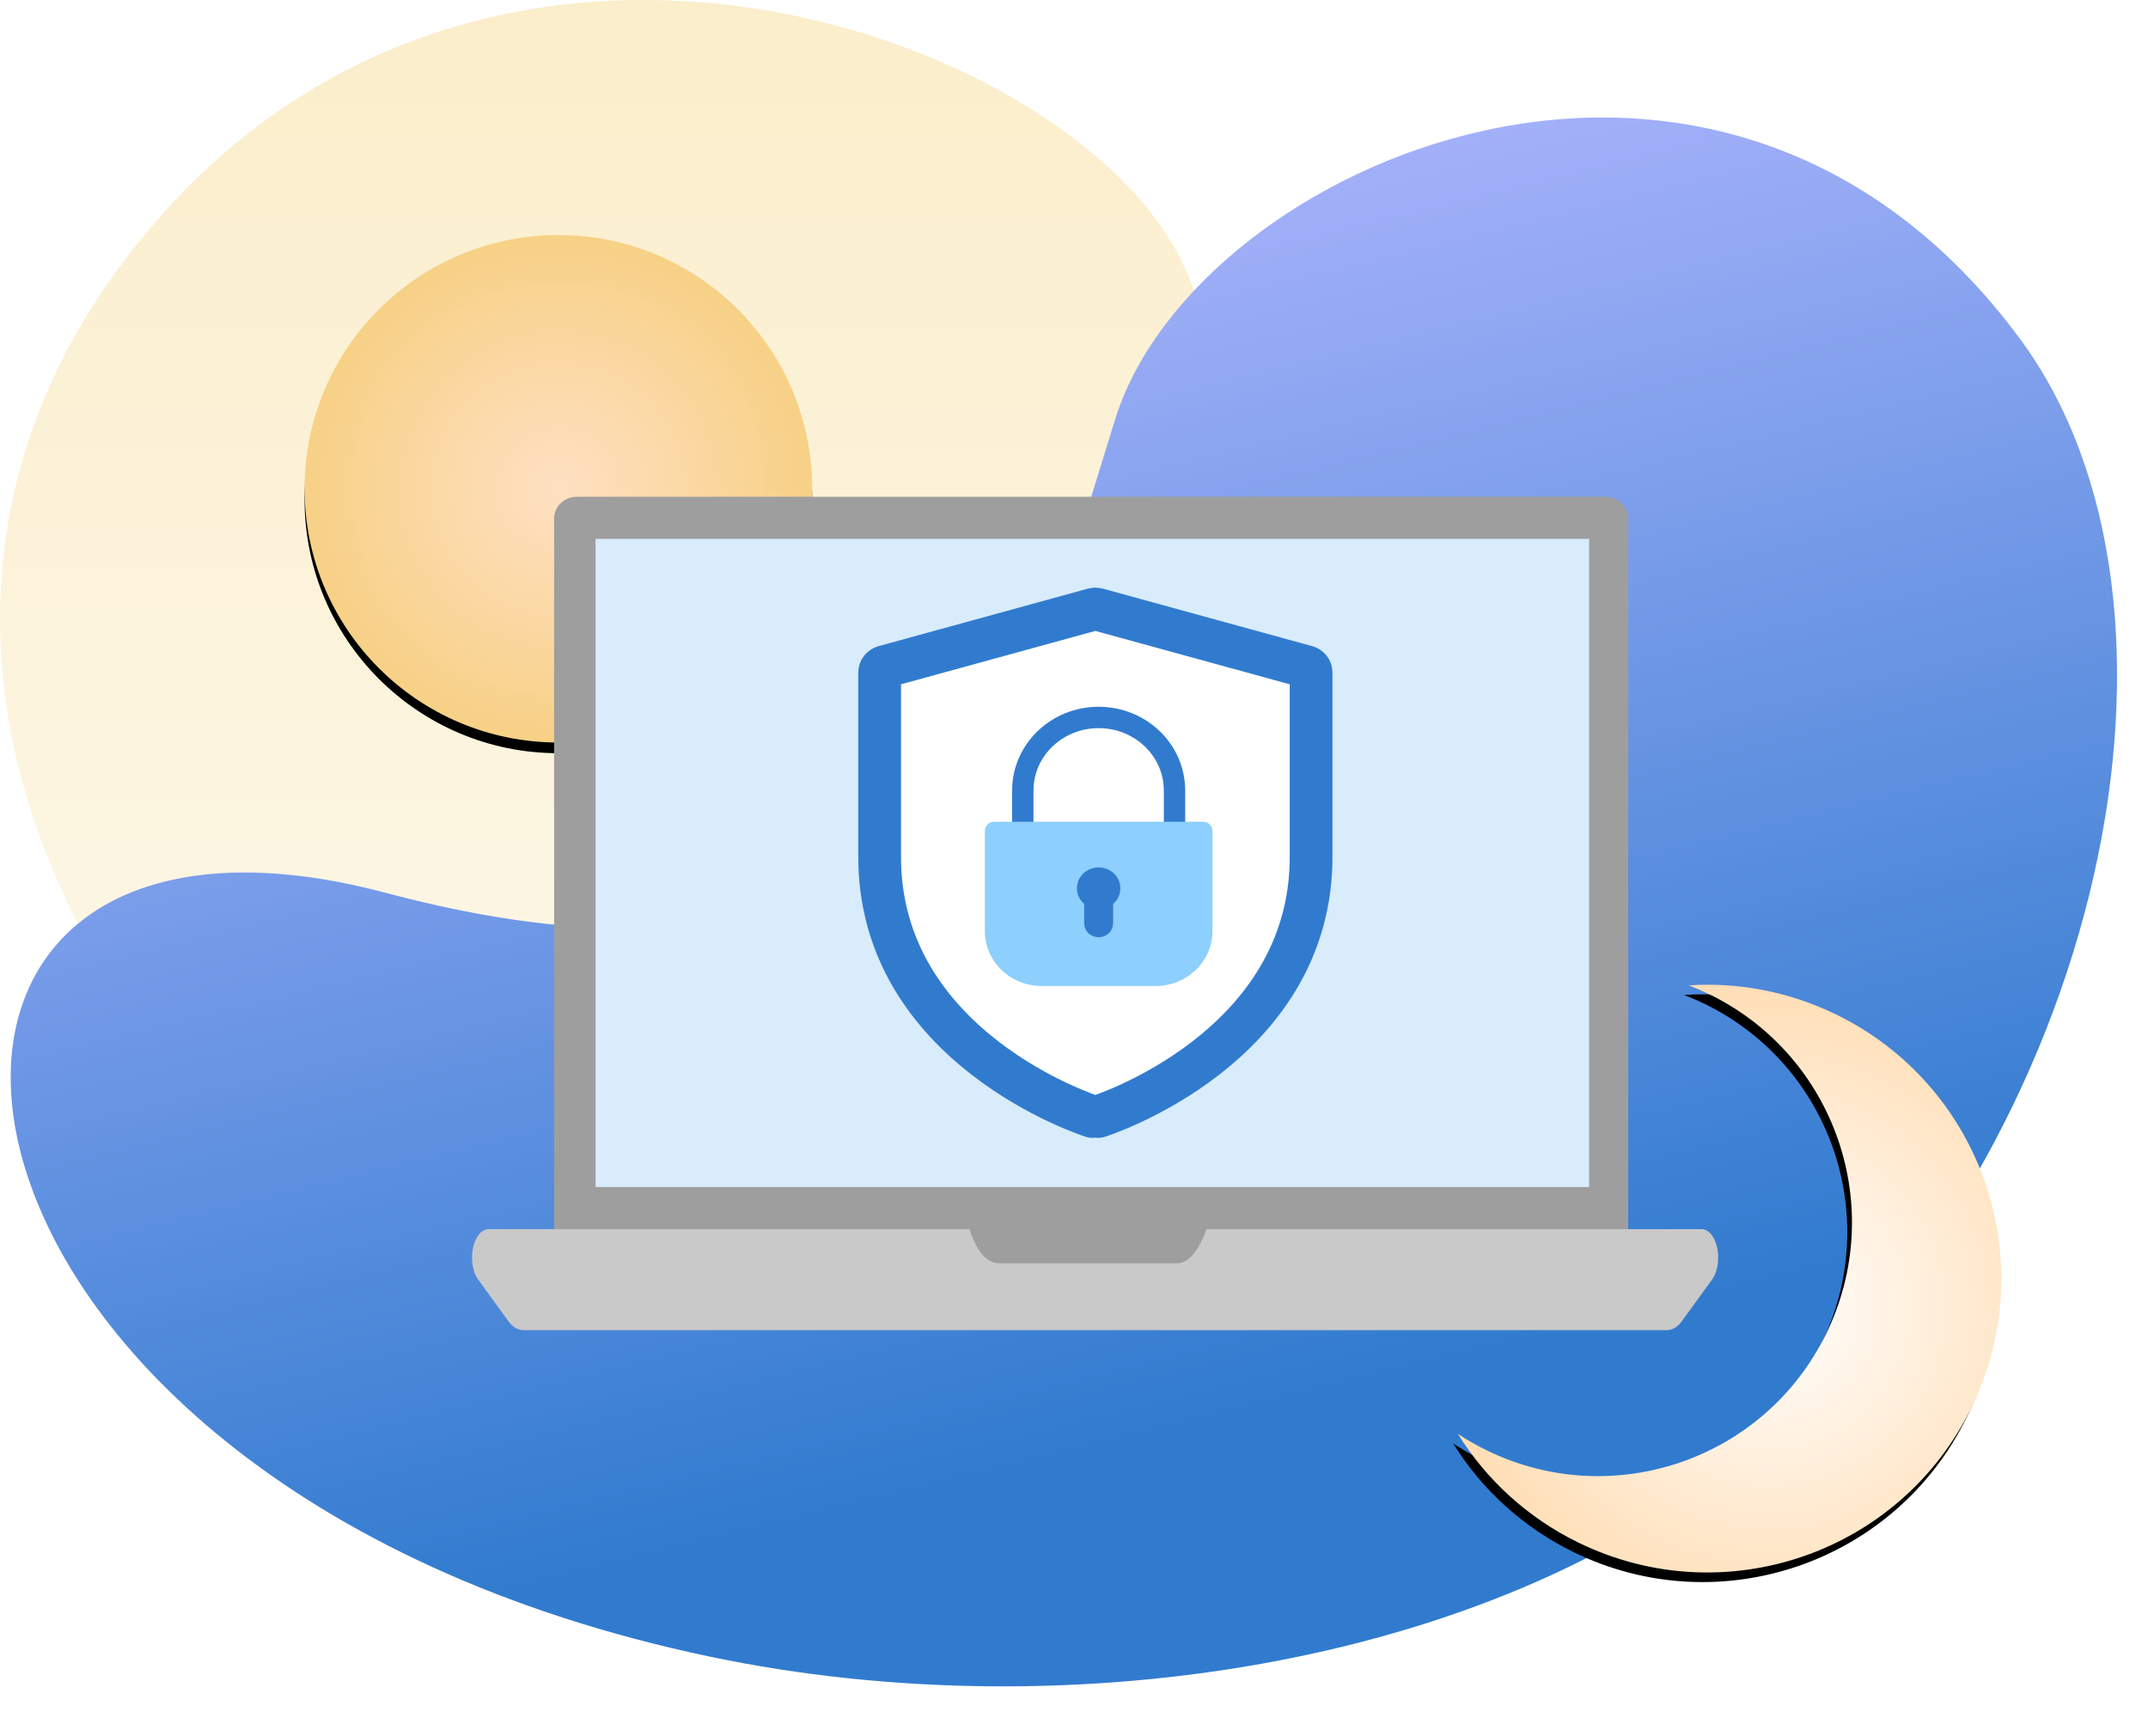 <svg xmlns="http://www.w3.org/2000/svg" xmlns:xlink="http://www.w3.org/1999/xlink" width="402" height="325" viewBox="0 0 402 325">
    <defs>
        <linearGradient id="a" x1="50%" x2="50%" y1="0%" y2="118.118%">
            <stop offset="0%" stop-color="#FAECC6"/>
            <stop offset="100%" stop-color="#FFF"/>
        </linearGradient>
        <linearGradient id="b" x1="50%" x2="27.767%" y1="11.127%" y2="77.751%">
            <stop offset="0%" stop-color="#AEB5FD"/>
            <stop offset="100%" stop-color="#317BCF"/>
        </linearGradient>
        <radialGradient id="e" r="100%" fx="50%" fy="50%">
            <stop offset="0%" stop-color="#FFE0C3"/>
            <stop offset="100%" stop-color="#EFC148"/>
        </radialGradient>
        <circle id="d" cx="292.5" cy="91.5" r="47.5"/>
        <filter id="c" width="196.8%" height="196.8%" x="-48.4%" y="-46.3%" filterUnits="objectBoundingBox">
            <feOffset dy="2" in="SourceAlpha" result="shadowOffsetOuter1"/>
            <feGaussianBlur in="shadowOffsetOuter1" result="shadowBlurOuter1" stdDeviation="15"/>
            <feColorMatrix in="shadowBlurOuter1" values="0 0 0 0 0 0 0 0 0 0 0 0 0 0 0 0 0 0 0.09 0"/>
        </filter>
        <filter id="f" width="153%" height="179.5%" x="-26.5%" y="-39.7%" filterUnits="objectBoundingBox">
            <feOffset dy="2" in="SourceAlpha" result="shadowOffsetOuter1"/>
            <feGaussianBlur in="shadowOffsetOuter1" result="shadowBlurOuter1" stdDeviation="15"/>
            <feColorMatrix in="shadowBlurOuter1" result="shadowMatrixOuter1" values="0 0 0 0 0 0 0 0 0 0 0 0 0 0 0 0 0 0 0.09 0"/>
            <feMerge>
                <feMergeNode in="shadowMatrixOuter1"/>
                <feMergeNode in="SourceGraphic"/>
            </feMerge>
        </filter>
        <filter id="g" width="261%" height="238.9%" x="-80.5%" y="-69.5%" filterUnits="objectBoundingBox">
            <feOffset dy="2" in="SourceAlpha" result="shadowOffsetOuter1"/>
            <feGaussianBlur in="shadowOffsetOuter1" result="shadowBlurOuter1" stdDeviation="15"/>
            <feColorMatrix in="shadowBlurOuter1" result="shadowMatrixOuter1" values="0 0 0 0 0 0 0 0 0 0 0 0 0 0 0 0 0 0 0.09 0"/>
            <feMerge>
                <feMergeNode in="shadowMatrixOuter1"/>
                <feMergeNode in="SourceGraphic"/>
            </feMerge>
        </filter>
        <radialGradient id="j" r="219.875%" fx="50%" fy="50%" gradientTransform="matrix(.726 .526 -.688 .556 .48 -.041)">
            <stop offset="0%" stop-color="#FFF"/>
            <stop offset="100%" stop-color="#FF9B21"/>
        </radialGradient>
        <path id="i" d="M23.764 291.594c2.04.268 4.122.406 6.236.406 26.234 0 47.5-21.266 47.5-47.5S56.234 197 30 197c-1.413 0-2.813.062-4.195.183C33.825 192.61 43.108 190 53 190c30.376 0 55 24.624 55 55s-24.624 55-55 55c-10.743 0-20.767-3.08-29.236-8.406z"/>
        <filter id="h" width="209.2%" height="183.6%" x="-54.6%" y="-40%" filterUnits="objectBoundingBox">
            <feOffset dy="2" in="SourceAlpha" result="shadowOffsetOuter1"/>
            <feGaussianBlur in="shadowOffsetOuter1" result="shadowBlurOuter1" stdDeviation="15"/>
            <feColorMatrix in="shadowBlurOuter1" values="0 0 0 0 0 0 0 0 0 0 0 0 0 0 0 0 0 0 0.09 0"/>
        </filter>
    </defs>
    <g fill="none" fill-rule="evenodd">
        <path fill="url(#a)" d="M313.033 282.545c132.3 32.894 73.742-188.637 53.483-232.855-20.259-44.219-135.686-85.191-198.942 0-63.256 85.19 13.158 199.961 145.459 232.855z" transform="translate(-145)"/>
        <path fill="url(#b)" d="M264.017 310.146c156.47-32.796 167.67-171.482 60.67-142.982-107 28.5-121.5-41.5-136.5-89s-113-91-169.3-14.638C-17.723 113.178 2.468 212.67 68.094 270.302c47.27 41.513 129.028 53.864 195.922 39.844z" transform="matrix(-1 0 0 1 397 0)"/>
        <g transform="matrix(-1 0 0 1 397 0)">
            <use fill="#000" filter="url(#c)" xlink:href="#d"/>
            <use fill="url(#e)" xlink:href="#d"/>
        </g>
        <g filter="url(#f)" transform="matrix(-1 0 0 1 322 91)">
            <path fill="#9E9E9E" d="M21.507 0h192.556c2.338 0 4.232 1.823 4.232 4.07v138.405c0 2.248-1.894 4.07-4.232 4.07H21.507c-2.337 0-4.232-1.822-4.232-4.07V4.07C17.275 1.823 19.17 0 21.507 0z"/>
            <path fill="#D8ECFC" d="M24.595 7.879h185.944v121.333H24.595z"/>
            <path fill="#C9C9C9" d="M3.543 137.09h92.644c1.567 4.268 3.43 6.402 5.59 6.402H134.9c2.402 0 4.29-2.134 5.665-6.401h89.989c1.713 0 3.102 2.38 3.102 5.314 0 1.61-.425 3.132-1.157 4.14l-5.646 7.784c-.785 1.081-1.762 1.671-2.769 1.671H10.013c-1.007 0-1.984-.59-2.769-1.671l-5.646-7.784c-1.335-1.84-1.546-5.185-.472-7.472.59-1.253 1.478-1.982 2.417-1.982z"/>
        </g>
        <g filter="url(#g)" transform="matrix(-1 0 0 1 246.198 112)">
            <path fill="#FFF" stroke="#317BCF" stroke-linecap="round" stroke-width="8" d="M40.627 95S.473 82.34.826 45.94V11.88c0-.489.342-.92.84-1.06L40.88.044c.209-.059.431-.059.64 0L80.73 10.82c.499.14.84.571.841 1.06V46.05C81.842 82.34 41.771 95 41.771 95"/>
            <path stroke="#317BCF" stroke-linecap="square" stroke-width="4" d="M54.78 33.977c0-7.55-6.355-13.67-14.195-13.67s-14.196 6.12-14.196 13.67v8.543H54.78v-8.543z"/>
            <path fill="#8DCFFD" d="M60.103 39.827H21.067c-.98 0-1.775.766-1.775 1.71V60.33c0 5.662 4.766 10.252 10.647 10.252H51.23c5.88 0 10.647-4.59 10.647-10.252V41.536c0-.943-.795-1.709-1.775-1.709z"/>
            <path fill="#317BCF" d="M40.562 48.385c2.244-.012 4.073 1.73 4.085 3.89a3.847 3.847 0 0 1-1.354 2.937v3.624c0 1.44-1.213 2.608-2.709 2.608-1.494 0-2.707-1.168-2.707-2.608v-3.624a3.851 3.851 0 0 1-1.354-2.895c-.012-2.16 1.796-3.92 4.04-3.932z"/>
        </g>
        <g transform="rotate(26 198.5 819.433)">
            <use fill="#000" filter="url(#h)" xlink:href="#i"/>
            <use fill="url(#j)" xlink:href="#i"/>
        </g>
    </g>
</svg>
